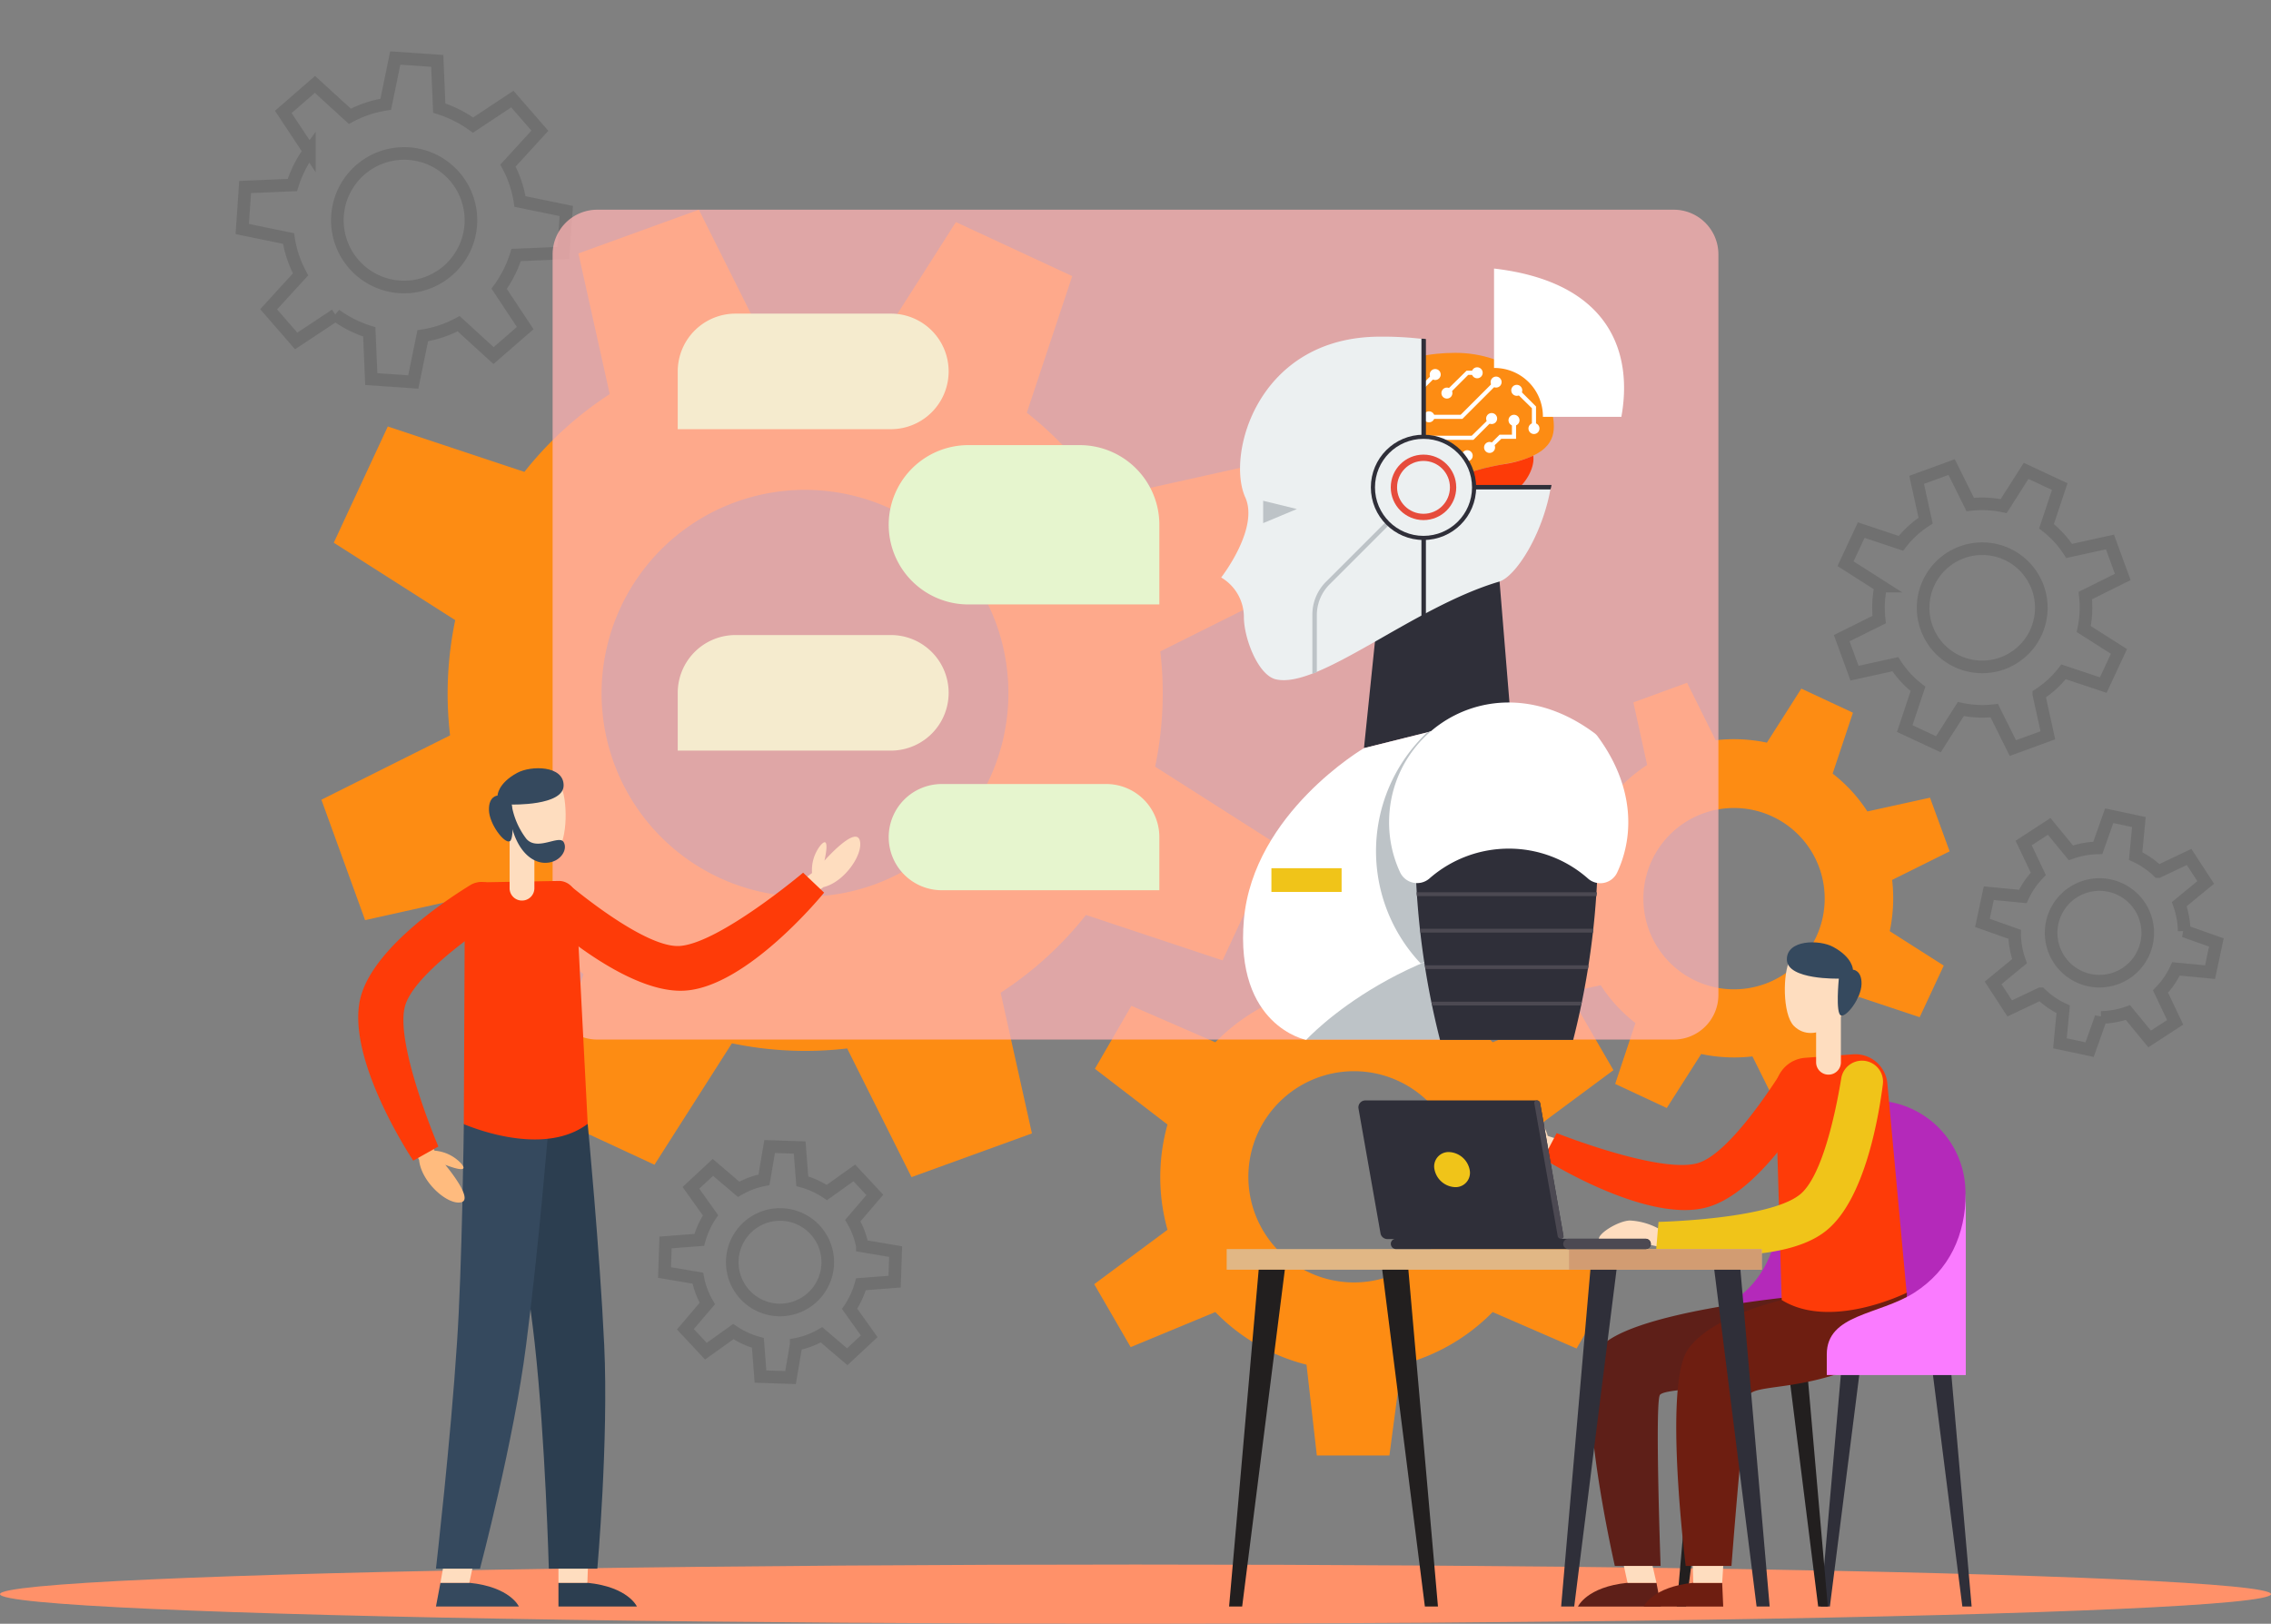 <svg xmlns="http://www.w3.org/2000/svg" width="360.032" height="257.453" viewBox="0 0 360.032 257.453">
  <rect x="0" y="0" width="360.032" height="257.453" fill="#808080" stroke="none"/>
  <g id="AI_Robotic" data-name="AI Robotic" transform="translate(-70 -55.222)">
    <rect id="Rectangle_2440" data-name="Rectangle 2440" width="360.032" height="249.677" transform="translate(70 62.998)" fill="none"/>
    <g id="Group_1174" data-name="Group 1174" transform="translate(70 56.868)">
      <g id="Group_1107" data-name="Group 1107" transform="translate(30.865 0)">
        <path id="Path_4151" data-name="Path 4151" d="M316.8,178.842l-6.928-19.093-22.311,4.964a56.206,56.206,0,0,0-12.328-13.528l7.2-21.656-18.438-8.564L251.717,140.22a56.942,56.942,0,0,0-18.274-.818l-10.2-20.4-19.093,6.928,4.964,22.311a56.206,56.206,0,0,0-13.528,12.328l-21.656-7.2L165.364,171.8l19.256,12.274a56.942,56.942,0,0,0-.818,18.274l-20.4,10.2,6.928,19.093,22.311-4.964a56.206,56.206,0,0,0,12.328,13.529l-7.2,21.656,18.438,8.564,12.274-19.256a56.942,56.942,0,0,0,18.274.818l10.2,20.4,19.093-6.928-4.964-22.311a56.2,56.2,0,0,0,13.528-12.328l21.657,7.2,8.564-18.438-19.256-12.274a56.942,56.942,0,0,0,.818-18.274Zm-65.679,47.132a32.253,32.253,0,1,1,19.256-41.349A32.281,32.281,0,0,1,251.117,225.973Z" transform="translate(-143.315 -87.395)" fill="#fd8c13"/>
        <path id="Path_4152" data-name="Path 4152" d="M579.652,283.23l-3.109-8.51-9.928,2.182a24.174,24.174,0,0,0-5.51-6l3.218-9.655-8.183-3.819-5.455,8.564a25.331,25.331,0,0,0-8.128-.382l-4.528-9.11-8.51,3.109,2.182,9.928a24.173,24.173,0,0,0-6,5.51l-9.655-3.218-3.818,8.183,8.564,5.455a25.332,25.332,0,0,0-.382,8.128l-9.11,4.528,3.109,8.51,9.928-2.182a24.174,24.174,0,0,0,5.51,6l-3.219,9.655,8.183,3.819,5.455-8.564a25.33,25.33,0,0,0,8.128.382l4.528,9.11,8.51-3.109-2.182-9.928a24.174,24.174,0,0,0,6-5.51l9.655,3.218,3.818-8.183-8.564-5.455a25.33,25.33,0,0,0,.382-8.128Zm-29.239,21a14.375,14.375,0,1,1,8.564-18.438A14.4,14.4,0,0,1,550.413,304.232Z" transform="translate(-301.434 -149.888)" fill="#fd8c13"/>
        <path id="Path_4240" data-name="Path 4240" d="M555.855,273.924l-2.027-5.547-6.472,1.422a15.756,15.756,0,0,0-3.591-3.911l2.1-6.294-5.334-2.489-3.556,5.583a16.512,16.512,0,0,0-5.3-.249l-2.951-5.938-5.547,2.027L524.6,265a15.758,15.758,0,0,0-3.911,3.591l-6.294-2.1-2.489,5.334,5.583,3.556a16.514,16.514,0,0,0-.249,5.3l-5.938,2.951,2.027,5.547,6.472-1.422a15.758,15.758,0,0,0,3.591,3.911l-2.1,6.294,5.334,2.489,3.556-5.583a16.511,16.511,0,0,0,5.3.249l2.951,5.938,5.547-2.027-1.422-6.472a15.758,15.758,0,0,0,3.911-3.591l6.294,2.1,2.489-5.334-5.583-3.556a16.513,16.513,0,0,0,.249-5.3Zm-19.06,13.69a9.371,9.371,0,1,1,5.583-12.019A9.386,9.386,0,0,1,536.8,287.614Z" transform="translate(-250.19 -184.089)" fill="none" stroke="#707070" stroke-width="2"/>
        <path id="Path_4243" data-name="Path 4243" d="M36,14.078,34.362,9.6l-5.229,1.149a12.732,12.732,0,0,0-2.9-3.16l1.7-5.085L23.617.488,20.744,5a13.341,13.341,0,0,0-4.281-.2L14.078,0,9.6,1.638l1.149,5.229a12.732,12.732,0,0,0-3.16,2.9L2.5,8.073.488,12.383,5,15.256a13.342,13.342,0,0,0-.2,4.281L0,21.922,1.638,26.4l5.229-1.149a12.732,12.732,0,0,0,2.9,3.16L8.073,33.5l4.31,2.011L15.256,31a13.341,13.341,0,0,0,4.281.2L21.922,36,26.4,34.362l-1.149-5.229a12.732,12.732,0,0,0,3.16-2.9l5.085,1.7,2.011-4.31L31,20.744a13.341,13.341,0,0,0,.2-4.281ZM20.6,25.14a7.571,7.571,0,1,1,4.511-9.711A7.584,7.584,0,0,1,20.6,25.14Z" transform="translate(82.859 175.028) rotate(22)" fill="none" stroke="#707070" stroke-width="2"/>
        <path id="Path_4242" data-name="Path 4242" d="M50.321,19.679l-2.289-6.265L40.722,15.02A17.8,17.8,0,0,0,36.666,10.6l2.369-7.108L33.012.683,29,6.988a18.649,18.649,0,0,0-5.984-.281L19.679,0,13.414,2.289,15.02,9.6A17.8,17.8,0,0,0,10.6,13.654L3.494,11.285.683,17.309l6.305,4.016a18.647,18.647,0,0,0-.281,5.984L0,30.642l2.289,6.265L9.6,35.3a17.8,17.8,0,0,0,4.056,4.418l-2.369,7.108,6.024,2.811,4.016-6.305a18.648,18.648,0,0,0,5.984.281l3.333,6.707,6.265-2.289L35.3,40.722a17.8,17.8,0,0,0,4.418-4.056l7.108,2.369,2.811-6.024L43.333,29a18.647,18.647,0,0,0,.281-5.984ZM28.795,35.14A10.583,10.583,0,1,1,35.1,21.566,10.6,10.6,0,0,1,28.795,35.14Z" transform="matrix(0.914, 0.407, -0.407, 0.914, 20.467, 0)" fill="none" stroke="#707070" stroke-width="2"/>
        <path id="Path_4241" data-name="Path 4241" d="M36.424,14.244,34.767,9.709l-5.291,1.163a12.881,12.881,0,0,0-2.936-3.2l1.715-5.145L23.895.494,20.988,5.058a13.5,13.5,0,0,0-4.331-.2L14.244,0,9.709,1.657l1.163,5.291a12.882,12.882,0,0,0-3.2,2.936L2.529,8.168.494,12.529l4.564,2.907a13.5,13.5,0,0,0-.2,4.331L0,22.18l1.657,4.535,5.291-1.163a12.882,12.882,0,0,0,2.936,3.2L8.168,33.895l4.36,2.035,2.907-4.564a13.5,13.5,0,0,0,4.331.2l2.413,4.855,4.535-1.657-1.163-5.291a12.882,12.882,0,0,0,3.2-2.936l5.145,1.715,2.035-4.36-4.564-2.907a13.5,13.5,0,0,0,.2-4.331ZM20.843,25.436a7.661,7.661,0,1,1,4.564-9.825A7.673,7.673,0,0,1,20.843,25.436Z" transform="translate(280.122 132.588) rotate(-13)" fill="none" stroke="#707070" stroke-width="2"/>
        <path id="Path_4153" data-name="Path 4153" d="M459.843,363.431a30.23,30.23,0,0,0-1.146-8.346l11.619-8.619-5.782-9.983-13.365,5.564a30.6,30.6,0,0,0-14.456-8.346l-1.637-14.4h-11.51l-1.909,14.4a31.134,31.134,0,0,0-14.456,8.346l-13.31-5.782-5.782,9.983,11.51,8.837a30.975,30.975,0,0,0,0,16.692L388,380.4l5.782,9.983,13.419-5.564a30.6,30.6,0,0,0,14.456,8.346l1.637,14.4H434.8l1.909-14.4a31.134,31.134,0,0,0,14.456-8.346l13.31,5.782,5.782-9.983-11.51-8.837A32.418,32.418,0,0,0,459.843,363.431Zm-30.657,16.692a16.747,16.747,0,1,1,16.747-16.747A16.751,16.751,0,0,1,429.186,380.124Z" transform="translate(-245.395 -178.431)" fill="#fd8c13"/>
      </g>
      <ellipse id="Ellipse_98" data-name="Ellipse 98" cx="180.016" cy="4.691" rx="180.016" ry="4.691" transform="translate(0 246.424)" fill="#ff9169"/>
      <g id="Group_1173" data-name="Group 1173" transform="translate(56.792 31.605)">
        <g id="Group_1157" data-name="Group 1157" transform="translate(30.816)">
          <path id="Path_4154" data-name="Path 4154" d="M230.6,126.092V243.484a7.077,7.077,0,0,0,7.092,7.092H408.325a7.077,7.077,0,0,0,7.092-7.092V126.092A7.077,7.077,0,0,0,408.325,119H237.692A7.077,7.077,0,0,0,230.6,126.092Z" transform="translate(-230.6 -119)" fill="#ffb2b2" opacity="0.75"/>
          <g id="Group_1156" data-name="Group 1156" transform="translate(14.292 5.508)">
            <g id="Group_1146" data-name="Group 1146" transform="translate(91.699 3.82)">
              <g id="Group_1144" data-name="Group 1144">
                <g id="Group_1143" data-name="Group 1143" transform="translate(21.602 13.365)">
                  <path id="Path_4155" data-name="Path 4155" d="M472.028,178.711s-7.528,1.746-7.528-6.546,7.255-11.565,15.547-11.565,15,5.4,15.547,10.8c.218,2.4-.109,5.564-8.019,6.873S476.556,183.184,472.028,178.711Z" transform="translate(-464.5 -160.6)" fill="#fd8c13"/>
                  <path id="Path_4156" data-name="Path 4156" d="M490.7,195.846a8.276,8.276,0,0,0,3.328,3.491,5.2,5.2,0,0,1,2.673,3.819h1.964s-.164-5.619-1.964-9.055Z" transform="translate(-476.408 -175.826)" fill="#00acd2"/>
                  <path id="Path_4157" data-name="Path 4157" d="M506.646,190.5a17.865,17.865,0,0,1-4.746,1.364,36.63,36.63,0,0,0-6,1.527s1.091,3.873,4.691,3.873c3.491,0,6.437-4.146,6.055-6.764Z" transform="translate(-478.771 -174.189)" fill="#fd3b08"/>
                  <g id="Group_1142" data-name="Group 1142" transform="translate(0 2.291)">
                    <g id="Group_1110" data-name="Group 1110" transform="translate(7.201 7.255)">
                      <g id="Group_1108" data-name="Group 1108" transform="translate(0 0.655)">
                        <path id="Path_4158" data-name="Path 4158" d="M478.355,187.21H477.7v-4.964h10.91l3-2.946.436.436-3.164,3.164H478.355Z" transform="translate(-477.7 -179.3)" fill="#fff"/>
                      </g>
                      <g id="Group_1109" data-name="Group 1109" transform="translate(13.201)">
                        <circle id="Ellipse_99" data-name="Ellipse 99" cx="0.873" cy="0.873" r="0.873" fill="#fff"/>
                      </g>
                    </g>
                    <g id="Group_1114" data-name="Group 1114" transform="translate(10.474 1.473)">
                      <g id="Group_1111" data-name="Group 1111" transform="translate(0.873 0.655)">
                        <path id="Path_4159" data-name="Path 4159" d="M490.591,174.755H485.3V174.1h5.019l5.4-5.4.491.436Z" transform="translate(-485.3 -168.7)" fill="#fff"/>
                      </g>
                      <g id="Group_1112" data-name="Group 1112" transform="translate(0 5.51)">
                        <circle id="Ellipse_100" data-name="Ellipse 100" cx="0.873" cy="0.873" r="0.873" fill="#fff"/>
                      </g>
                      <g id="Group_1113" data-name="Group 1113" transform="translate(10.637)">
                        <circle id="Ellipse_101" data-name="Ellipse 101" cx="0.873" cy="0.873" r="0.873" fill="#fff"/>
                      </g>
                    </g>
                    <g id="Group_1118" data-name="Group 1118" transform="translate(24.384 2.782)">
                      <g id="Group_1115" data-name="Group 1115" transform="translate(0.6 0.6)">
                        <path id="Path_4160" data-name="Path 4160" d="M513.628,177.382h-.655v-3.273l-2.673-2.618.491-.491,2.837,2.837Z" transform="translate(-510.3 -171)" fill="#fff"/>
                      </g>
                      <g id="Group_1116" data-name="Group 1116">
                        <circle id="Ellipse_102" data-name="Ellipse 102" cx="0.873" cy="0.873" r="0.873" fill="#fff"/>
                      </g>
                      <g id="Group_1117" data-name="Group 1117" transform="translate(2.728 6.055)">
                        <circle id="Ellipse_103" data-name="Ellipse 103" cx="0.873" cy="0.873" r="0.873" fill="#fff"/>
                      </g>
                    </g>
                    <g id="Group_1122" data-name="Group 1122" transform="translate(10.037 13.147)">
                      <g id="Group_1119" data-name="Group 1119" transform="translate(0.818 0.546)">
                        <rect id="Rectangle_2442" data-name="Rectangle 2442" width="6.601" height="0.655" fill="#fff"/>
                      </g>
                      <g id="Group_1120" data-name="Group 1120">
                        <circle id="Ellipse_104" data-name="Ellipse 104" cx="0.873" cy="0.873" r="0.873" fill="#fff"/>
                      </g>
                      <g id="Group_1121" data-name="Group 1121" transform="translate(6.491)">
                        <circle id="Ellipse_105" data-name="Ellipse 105" cx="0.873" cy="0.873" r="0.873" fill="#fff"/>
                      </g>
                    </g>
                    <g id="Group_1126" data-name="Group 1126" transform="translate(3.764 0.273)">
                      <g id="Group_1123" data-name="Group 1123" transform="translate(0.546 0.6)">
                        <path id="Path_4161" data-name="Path 4161" d="M473.055,178.019H472.4v-8.946h5.128L480.2,166.4l.491.436-2.891,2.891h-4.746Z" transform="translate(-472.4 -166.4)" fill="#fff"/>
                      </g>
                      <g id="Group_1124" data-name="Group 1124" transform="translate(0 11.292)">
                        <circle id="Ellipse_106" data-name="Ellipse 106" cx="0.873" cy="0.873" r="0.873" fill="#fff"/>
                      </g>
                      <g id="Group_1125" data-name="Group 1125" transform="translate(7.692)">
                        <circle id="Ellipse_107" data-name="Ellipse 107" cx="0.873" cy="0.873" r="0.873" fill="#fff"/>
                      </g>
                    </g>
                    <g id="Group_1130" data-name="Group 1130" transform="translate(6.655 5.073)">
                      <g id="Group_1127" data-name="Group 1127" transform="translate(0.546 0.818)">
                        <rect id="Rectangle_2443" data-name="Rectangle 2443" width="0.655" height="3.273" fill="#fff"/>
                      </g>
                      <g id="Group_1128" data-name="Group 1128">
                        <circle id="Ellipse_108" data-name="Ellipse 108" cx="0.873" cy="0.873" r="0.873" fill="#fff"/>
                      </g>
                      <g id="Group_1129" data-name="Group 1129" transform="translate(0 3.164)">
                        <circle id="Ellipse_109" data-name="Ellipse 109" cx="0.873" cy="0.873" r="0.873" fill="#fff"/>
                      </g>
                    </g>
                    <g id="Group_1133" data-name="Group 1133" transform="translate(0 8.401)">
                      <g id="Group_1131" data-name="Group 1131" transform="translate(0 0.546)">
                        <rect id="Rectangle_2444" data-name="Rectangle 2444" width="2.018" height="0.655" fill="#fff"/>
                      </g>
                      <g id="Group_1132" data-name="Group 1132" transform="translate(1.091)">
                        <circle id="Ellipse_110" data-name="Ellipse 110" cx="0.873" cy="0.873" r="0.873" fill="#fff"/>
                      </g>
                    </g>
                    <g id="Group_1137" data-name="Group 1137" transform="translate(13.31)">
                      <g id="Group_1134" data-name="Group 1134" transform="translate(0.6 0.546)">
                        <path id="Path_4162" data-name="Path 4162" d="M490.491,169.619l-.491-.491,3.382-3.328h1.691v.655h-1.418Z" transform="translate(-490 -165.8)" fill="#fff"/>
                      </g>
                      <g id="Group_1135" data-name="Group 1135" transform="translate(0 3.218)">
                        <circle id="Ellipse_111" data-name="Ellipse 111" cx="0.873" cy="0.873" r="0.873" fill="#fff"/>
                      </g>
                      <g id="Group_1136" data-name="Group 1136" transform="translate(4.8)">
                        <circle id="Ellipse_112" data-name="Ellipse 112" cx="0.873" cy="0.873" r="0.873" fill="#fff"/>
                      </g>
                    </g>
                    <g id="Group_1141" data-name="Group 1141" transform="translate(20.075 7.528)">
                      <g id="Group_1138" data-name="Group 1138" transform="translate(0.655 0.818)">
                        <path id="Path_4163" data-name="Path 4163" d="M502.936,184.682l-.436-.436,1.8-1.8h1.964V180.1h.655v3h-2.346Z" transform="translate(-502.5 -180.1)" fill="#fff"/>
                      </g>
                      <g id="Group_1139" data-name="Group 1139" transform="translate(0 4.309)">
                        <circle id="Ellipse_113" data-name="Ellipse 113" cx="0.873" cy="0.873" r="0.873" fill="#fff"/>
                      </g>
                      <g id="Group_1140" data-name="Group 1140" transform="translate(3.873)">
                        <circle id="Ellipse_114" data-name="Ellipse 114" cx="0.873" cy="0.873" r="0.873" fill="#fff"/>
                      </g>
                    </g>
                  </g>
                </g>
                <path id="Path_4164" data-name="Path 4164" d="M487.893,227l1.691,20.675L466.4,253.457,469.128,227Z" transform="translate(-443.762 -177.414)" fill="#2f2f39"/>
                <path id="Path_4165" data-name="Path 4165" d="M456.976,179.793V156.282a53.213,53.213,0,0,0-6.873-.382c-19.42,0-24.439,18.711-21.384,25.475,2.237,4.964-3.819,12.71-3.819,12.71a7.281,7.281,0,0,1,3.6,6.273c0,3.328,2.237,9.219,5.073,9.874,6.819,1.582,21.711-11.456,35.4-15.492,2.564-.764,6.873-7.364,8.183-14.947H456.976Z" transform="translate(-424.9 -145.099)" fill="#ecf0f1"/>
                <path id="Path_4166" data-name="Path 4166" d="M453.582,214.42a7.38,7.38,0,0,0-2.182,5.291v9.328c.218-.109.491-.164.709-.273v-9.055a6.909,6.909,0,0,1,1.964-4.8l15.219-15.22-.491-.491Z" transform="translate(-436.944 -164.779)" fill="#bdc3c7"/>
                <path id="Path_4167" data-name="Path 4167" d="M483.1,200.522c.218-.109.436-.273.709-.382V156.555a2.881,2.881,0,0,0-.709-.055Z" transform="translate(-451.352 -145.372)" fill="#2f2f39"/>
                <path id="Path_4168" data-name="Path 4168" d="M503.72,199H483.1v.709h20.456A3.336,3.336,0,0,0,503.72,199Z" transform="translate(-451.352 -164.688)" fill="#2f2f39"/>
                <circle id="Ellipse_115" data-name="Ellipse 115" cx="8.346" cy="8.346" r="8.346" transform="translate(23.729 26.348)" fill="#2f2f39"/>
                <circle id="Ellipse_116" data-name="Ellipse 116" cx="7.692" cy="7.692" r="7.692" transform="translate(24.384 27.002)" fill="#ecf0f1"/>
                <circle id="Ellipse_117" data-name="Ellipse 117" cx="4.691" cy="4.691" r="4.691" transform="translate(27.384 30.003)" fill="none" stroke="#e64c3c" stroke-miterlimit="10" stroke-width="1"/>
                <path id="Path_4169" data-name="Path 4169" d="M442.446,204.909,437.1,203.6v3.546Z" transform="translate(-430.445 -166.779)" fill="#bdc3c7"/>
                <path id="Path_4170" data-name="Path 4170" d="M504.2,136.1v15.765h.055a7.683,7.683,0,0,1,7.692,7.692v.055h12.437C526.184,149.738,522.856,138.282,504.2,136.1Z" transform="translate(-460.942 -136.1)" fill="#fff"/>
              </g>
              <path id="Path_4171" data-name="Path 4171" d="M449.6,345.7h42.331l1.746-17.4H449.6Z" transform="translate(-436.126 -223.454)" fill="#bdc3c7"/>
              <path id="Path_4172" data-name="Path 4172" d="M473.612,264.9l-23.184,5.782s-17.511,10.255-19.038,27.166c-1.473,16.911,9.874,19.093,9.874,19.093s15.874-17.4,44.077-17.4C485.34,299.485,487.631,270.737,473.612,264.9Z" transform="translate(-427.79 -194.639)" fill="#fff"/>
              <path id="Path_4173" data-name="Path 4173" d="M491.175,264.9l-13.147,3.273a25.914,25.914,0,0,0-1.036,36.658,64.318,64.318,0,0,1,25.911-5.346S505.194,270.737,491.175,264.9Z" transform="translate(-445.352 -194.639)" fill="#bdc3c7"/>
              <path id="Path_4174" data-name="Path 4174" d="M481.472,288.6a127.237,127.237,0,0,0,3.709,39.113h21.111A126.925,126.925,0,0,0,510,288.6Z" transform="translate(-450.487 -205.411)" fill="#2f2f39"/>
              <path id="Path_4175" data-name="Path 4175" d="M492.684,285.4a18.916,18.916,0,0,1,12.547,4.746,2.952,2.952,0,0,0,4.637-.982c2.837-6.11,2.509-13.91-3.055-21.493a2.487,2.487,0,0,0-.655-.655c-15.547-11.456-32.457-.6-32.457,14.183a18.677,18.677,0,0,0,1.746,7.964,2.983,2.983,0,0,0,4.637.982A19.058,19.058,0,0,1,492.684,285.4Z" transform="translate(-447.079 -193.424)" fill="#fff"/>
              <g id="Group_1145" data-name="Group 1145" transform="translate(30.985 98.9)">
                <path id="Path_4176" data-name="Path 4176" d="M481.7,317.4a2.238,2.238,0,0,0,.055.6H510.23c0-.218.055-.382.055-.6Z" transform="translate(-481.7 -317.4)" fill="#4c4952"/>
                <path id="Path_4177" data-name="Path 4177" d="M482.7,328c0,.218.055.382.055.6h27.384c0-.218.055-.382.055-.6Z" transform="translate(-482.155 -322.218)" fill="#4c4952"/>
                <path id="Path_4178" data-name="Path 4178" d="M484.1,338.6c.055.218.055.382.109.6h25.748c.055-.218.055-.382.109-.6Z" transform="translate(-482.791 -327.035)" fill="#4c4952"/>
                <path id="Path_4179" data-name="Path 4179" d="M509.729,349.8c.055-.218.055-.382.109-.6H486c.055.218.055.382.109.6Z" transform="translate(-483.654 -331.853)" fill="#4c4952"/>
              </g>
              <rect id="Rectangle_2445" data-name="Rectangle 2445" width="11.128" height="3.764" transform="translate(7.964 95.081)" fill="#f0c419"/>
            </g>
            <path id="Path_4521" data-name="Path 4521" d="M9.162,0H33.786a9.162,9.162,0,0,1,0,18.324H0V9.162A9.162,9.162,0,0,1,9.162,0Z" transform="translate(5.545 10.967)" fill="#f5ebce"/>
            <path id="Path_4522" data-name="Path 4522" d="M9.162,0H33.786a9.162,9.162,0,0,1,0,18.324H0V9.162A9.162,9.162,0,0,1,9.162,0Z" transform="translate(5.545 61.931)" fill="#f5ebce"/>
            <path id="Rectangle_4865" data-name="Rectangle 4865" d="M12.632,0H30.276A12.632,12.632,0,0,1,42.908,12.632V25.263a0,0,0,0,1,0,0H12.632A12.632,12.632,0,0,1,0,12.632v0A12.632,12.632,0,0,1,12.632,0Z" transform="translate(38.99 31.817)" fill="#e6f5ce"/>
            <path id="Rectangle_4866" data-name="Rectangle 4866" d="M8.421,0H34.487a8.421,8.421,0,0,1,8.421,8.421v8.421a0,0,0,0,1,0,0H8.421A8.421,8.421,0,0,1,0,8.421v0A8.421,8.421,0,0,1,8.421,0Z" transform="translate(38.99 85.552)" fill="#e6f5ce"/>
          </g>
        </g>
        <g id="Group_1169" data-name="Group 1169" transform="translate(137.68 116.164)">
          <g id="Group_1160" data-name="Group 1160" transform="translate(71.352 25.067)">
            <g id="Group_1158" data-name="Group 1158" transform="translate(22.802 41.567)">
              <path id="Path_4194" data-name="Path 4194" d="M602.482,454.1,599.1,492.776h1.473l4.909-38.676Z" transform="translate(-599.1 -454.1)" fill="#2f2f39"/>
              <path id="Path_4195" data-name="Path 4195" d="M634.3,454.1l3.382,38.676H636.21L631.3,454.1Z" transform="translate(-613.735 -454.1)" fill="#2f2f39"/>
            </g>
            <g id="Group_1159" data-name="Group 1159" transform="translate(0 41.567)">
              <path id="Path_4196" data-name="Path 4196" d="M560.682,454.1,557.3,492.776h1.473l4.91-38.676Z" transform="translate(-557.3 -454.1)" fill="#221f1f"/>
              <path id="Path_4197" data-name="Path 4197" d="M592.5,454.1l3.382,38.676h-1.527L589.5,454.1Z" transform="translate(-571.935 -454.1)" fill="#221f1f"/>
            </g>
            <rect id="Rectangle_2463" data-name="Rectangle 2463" width="45.059" height="3.273" transform="translate(0.709 40.204)" fill="#bdc3c7"/>
            <path id="Path_4198" data-name="Path 4198" d="M587.6,392.52V418.1h29.239V392.52a14.62,14.62,0,0,0-14.62-14.62h0A14.62,14.62,0,0,0,587.6,392.52Z" transform="translate(-571.071 -377.9)" fill="#b429ba"/>
            <path id="Path_4199" data-name="Path 4199" d="M574.42,404.7c0,6.71-1.8,12.274-5.891,15.874s-9.928,3.382-9.928,9.764h15.82Z" transform="translate(-557.891 -390.081)" fill="#b429ba"/>
          </g>
          <g id="Group_1163" data-name="Group 1163" transform="translate(42.058 0)">
            <path id="Path_4200" data-name="Path 4200" d="M541.038,518.1l.709,3.764H528.6s1.364-3.109,7.855-3.764Z" transform="translate(-514.962 -416.553)" fill="#5e1f18"/>
            <path id="Path_4201" data-name="Path 4201" d="M545.9,510.419l-2.127-9.219H539.3l2.018,9.219Z" transform="translate(-519.825 -408.872)" fill="#feddbf"/>
            <path id="Path_4202" data-name="Path 4202" d="M582.329,433.8a13.139,13.139,0,0,1-8.51,11.947c-8.728,3.546-29.457,2.618-30.6,4.255-.818,1.2.109,27.112.109,27.112h-7.255s-6.492-28.366-2.673-34.2c3.982-6.055,31.639-8.564,31.639-8.564Z" transform="translate(-516.596 -378.239)" fill="#5e1f18"/>
            <g id="Group_1161" data-name="Group 1161" transform="translate(24.057 55.561)">
              <path id="Path_4203" data-name="Path 4203" d="M560.138,518.1l.164,3.764H547.7s1.364-3.109,7.855-3.764Z" transform="translate(-547.7 -472.114)" fill="#6e1e11"/>
              <path id="Path_4204" data-name="Path 4204" d="M566.409,509.465l.655-10.365H561.5l.327,10.365Z" transform="translate(-553.972 -463.479)" fill="#feddbf"/>
              <path id="Path_4205" data-name="Path 4205" d="M593.728,433.8a13.139,13.139,0,0,1-8.51,11.947c-8.728,3.546-15.438,2.618-16.529,4.255-.818,1.2-2.782,27.112-2.782,27.112h-7.255s-3.546-28.366.273-34.2c3.982-6.055,17.565-8.564,17.565-8.564Z" transform="translate(-551.997 -433.8)" fill="#6e1e11"/>
            </g>
            <g id="Group_1162" data-name="Group 1162" transform="translate(0 19.106)">
              <path id="Path_4206" data-name="Path 4206" d="M518.546,386.869l-6.11-2.018a6.566,6.566,0,0,0-2.728-3.764c-2.127-1.255.218,2.509.218,2.509s-6.219-3.6-6.328-1.418c-.055,2.182,4.309,5.619,7.8,5.346l6.873,2.073Z" transform="translate(-503.599 -373.271)" fill="#feddbf"/>
              <path id="Path_4207" data-name="Path 4207" d="M561.322,367.861a3.393,3.393,0,0,0-5.128.655c-3.109,4.855-9.055,13.31-13.365,14.4-6.164,1.582-22.2-4.8-22.2-4.8l-2.127,4.037s16.42,10.474,26.075,7.692c7.419-2.127,14.51-12.983,17.347-17.838a3.383,3.383,0,0,0-.6-4.146Z" transform="translate(-510.371 -366.973)" fill="#fe3b08"/>
            </g>
            <path id="Path_4208" data-name="Path 4208" d="M548.1,413.613l-4.037.436a10.5,10.5,0,0,0-4.528-1.255c-2.018.109-5.455,2.346-4.8,3.164s2.891-.436,4.91,0,4.2.927,4.2.927l4.255.436Z" transform="translate(-517.712 -368.69)" fill="#feddbf"/>
            <path id="Path_4209" data-name="Path 4209" d="M586.979,403.436,586,370.269a5.071,5.071,0,0,1,4.746-5.237l7.528-.546a5.1,5.1,0,0,1,5.455,4.637l3.055,33.167S594.779,408.291,586.979,403.436Z" transform="translate(-541.047 -346.73)" fill="#fe3b08"/>
            <path id="Path_4210" data-name="Path 4210" d="M601.728,349.3v9.546a1.956,1.956,0,0,1-1.964,1.964h0a1.956,1.956,0,0,1-1.964-1.964V349.3Z" transform="translate(-546.413 -339.834)" fill="#feddbf"/>
            <path id="Path_4211" data-name="Path 4211" d="M589.522,335.338c2.182-4.091,10.419-1.473,9.983,4.091-.382,5.564-6.219,9.6-9.383,6.382C588.322,343.957,588.376,337.411,589.522,335.338Z" transform="translate(-542.281 -332.583)" fill="#feddbf"/>
            <path id="Path_4212" data-name="Path 4212" d="M589.3,334.7c-.055-3.218,5.182-3.218,7.364-2.018,3.109,1.691,3.109,3.6,3.109,3.6s1.418.055,1.364,2.291-2.4,5.291-3.273,4.964-.327-5.837-.327-5.837S589.354,337.922,589.3,334.7Z" transform="translate(-542.55 -331.948)" fill="#35495e"/>
            <path id="Path_4213" data-name="Path 4213" d="M585.067,366.534a3.33,3.33,0,0,0-4.419,2.618c-.927,5.673-3.109,15.82-6.655,18.493-5.019,3.873-22.311,4.255-22.311,4.255l-.382,4.528s19.256,3.164,27-3.164c6-4.855,8.237-17.62,8.946-23.184a3.322,3.322,0,0,0-2.182-3.546Z" transform="translate(-525.279 -347.577)" fill="#f0c419"/>
          </g>
          <g id="Group_1167" data-name="Group 1167" transform="translate(0 48.633)">
            <rect id="Rectangle_2464" data-name="Rectangle 2464" width="84.826" height="3.273" fill="#e1b785"/>
            <rect id="Rectangle_2465" data-name="Rectangle 2465" width="30.548" height="3.273" transform="translate(54.278)" fill="#d29c72"/>
            <g id="Group_1165" data-name="Group 1165" transform="translate(0.382 3.273)">
              <g id="Group_1164" data-name="Group 1164">
                <path id="Path_4214" data-name="Path 4214" d="M431.891,427.1,427.2,480.5h2.073l6.764-53.4Z" transform="translate(-427.2 -427.1)" fill="#221f1f"/>
                <path id="Path_4215" data-name="Path 4215" d="M475.846,427.1l4.691,53.4h-2.073L471.7,427.1Z" transform="translate(-447.425 -427.1)" fill="#221f1f"/>
              </g>
            </g>
            <g id="Group_1166" data-name="Group 1166" transform="translate(53.023 3.273)">
              <path id="Path_4216" data-name="Path 4216" d="M528.337,427.1,523.7,480.5h2.073l6.71-53.4Z" transform="translate(-523.7 -427.1)" fill="#2f2f39"/>
              <path id="Path_4217" data-name="Path 4217" d="M572.346,427.1l4.637,53.4H574.91l-6.71-53.4Z" transform="translate(-543.925 -427.1)" fill="#2f2f39"/>
            </g>
          </g>
          <g id="Group_1168" data-name="Group 1168" transform="translate(20.879 25.067)">
            <path id="Path_4218" data-name="Path 4218" d="M474.2,418.918h0a.839.839,0,0,0,.818.818h39.6a.839.839,0,0,0,.818-.818h0a.839.839,0,0,0-.818-.818h-39.6A.8.8,0,0,0,474.2,418.918Z" transform="translate(-469.058 -396.171)" fill="#2f2f39"/>
            <path id="Path_4219" data-name="Path 4219" d="M524.3,418.918h0a.839.839,0,0,0,.818.818h12.219a.839.839,0,0,0,.818-.818h0a.839.839,0,0,0-.818-.818H525.118A.839.839,0,0,0,524.3,418.918Z" transform="translate(-491.829 -396.171)" fill="#4c4952"/>
            <path id="Path_4220" data-name="Path 4220" d="M464.788,379.155l3.491,19.8a1.11,1.11,0,0,0,1.091.927H496.7a.576.576,0,0,0,.546-.655l-3.655-20.893a.531.531,0,0,0-.546-.436H465.879A1.1,1.1,0,0,0,464.788,379.155Z" transform="translate(-464.774 -377.9)" fill="#2f2f39"/>
            <path id="Path_4221" data-name="Path 4221" d="M515.9,378.336l3.709,21.056a.531.531,0,0,0,.546.436h0a.36.36,0,0,0,.382-.436l-3.709-21.056a.531.531,0,0,0-.546-.436h0A.389.389,0,0,0,515.9,378.336Z" transform="translate(-488.011 -377.9)" fill="#4c4952"/>
            <path id="Path_4222" data-name="Path 4222" d="M489.155,392.9a2.277,2.277,0,0,0-2.291,2.782,3.483,3.483,0,0,0,3.273,2.782,2.277,2.277,0,0,0,2.291-2.782A3.483,3.483,0,0,0,489.155,392.9Z" transform="translate(-474.794 -384.717)" fill="#f0c419"/>
          </g>
          <path id="Path_4223" data-name="Path 4223" d="M614.756,420.62c-5.619,3.546-13.856,3.382-13.856,9.765v3.273h22.038V404.8C622.884,411.455,620.375,417.019,614.756,420.62Z" transform="translate(-505.764 -365.059)" fill="#fa7bff"/>
        </g>
        <g id="Group_1172" data-name="Group 1172" transform="translate(0 88.561)">
          <g id="Group_1170" data-name="Group 1170" transform="translate(28.277 10.846)">
            <path id="Path_4224" data-name="Path 4224" d="M296.6,310.815,301.728,307a6.32,6.32,0,0,1,1.364-4.419c1.637-1.855.6,2.455.6,2.455s4.746-5.4,5.564-3.328c.764,2.073-2.291,6.71-5.728,7.528l-5.891,4.146Z" transform="translate(-258.059 -301.231)" fill="#feddbf"/>
            <path id="Path_4225" data-name="Path 4225" d="M226.358,314.864a3.361,3.361,0,0,1,5.073-.982c4.473,3.655,12.819,9.764,17.238,9.437C255,322.828,268.2,311.7,268.2,311.7l3.328,3.164s-12.274,15.165-22.311,15.547c-7.746.327-17.893-7.692-22.093-11.4a3.336,3.336,0,0,1-.764-4.146Z" transform="translate(-225.947 -305.989)" fill="#fe3b08"/>
          </g>
          <path id="Path_4226" data-name="Path 4226" d="M232.3,518.1v3.764h12.438s-1.364-3.109-7.855-3.764Z" transform="translate(-200.557 -388.951)" fill="#2c3e50"/>
          <path id="Path_4227" data-name="Path 4227" d="M232.3,510.419V501.2h4.91l-.327,9.219Z" transform="translate(-200.557 -381.27)" fill="#feddbf"/>
          <path id="Path_4228" data-name="Path 4228" d="M216.1,384.7s3.764,23.02,5.073,34.8c1.691,15.274,2.237,35.73,2.237,35.73H231.1s1.8-20.4,1.091-35.458c-.709-15-2.618-35.076-2.618-35.076Z" transform="translate(-193.194 -328.321)" fill="#2c3e50"/>
          <path id="Path_4229" data-name="Path 4229" d="M197.409,518.1l-.709,3.764h13.147s-1.364-3.109-7.855-3.764Z" transform="translate(-184.377 -388.951)" fill="#35495e"/>
          <path id="Path_4230" data-name="Path 4230" d="M198,510.419l1.637-9.219h4.91l-1.964,9.219Z" transform="translate(-184.968 -381.27)" fill="#feddbf"/>
          <path id="Path_4231" data-name="Path 4231" d="M201.119,384.7s-.273,23.02-1.091,34.8c-.982,15.274-3.328,35.73-3.328,35.73h6.982s5.4-20.4,7.31-35.458c1.964-15,3.6-35.076,3.6-35.076Z" transform="translate(-184.377 -328.321)" fill="#35495e"/>
          <path id="Path_4232" data-name="Path 4232" d="M224.438,352.611l-1.855-35.949A2.714,2.714,0,0,0,219.8,314.1l-12.165.218a2.725,2.725,0,0,0-2.673,2.728l-.164,35.621C204.8,352.611,217.074,358.175,224.438,352.611Z" transform="translate(-188.058 -296.232)" fill="#fe3b08"/>
          <path id="Path_4233" data-name="Path 4233" d="M218.1,298.7v9.546a1.956,1.956,0,0,0,1.964,1.964h0a1.956,1.956,0,0,0,1.964-1.964V298.7Z" transform="translate(-194.103 -289.234)" fill="#feddbf"/>
          <path id="Path_4234" data-name="Path 4234" d="M224.569,284.638c-2.182-4.091-10.419-1.473-9.983,4.091.382,5.564,6.219,9.6,9.383,6.382C225.769,293.312,225.714,286.766,224.569,284.638Z" transform="translate(-192.499 -281.937)" fill="#feddbf"/>
          <path id="Path_4235" data-name="Path 4235" d="M223.936,284.1c.055-3.218-5.182-3.218-7.364-2.018-3.109,1.691-3.109,3.6-3.109,3.6s-1.418.055-1.364,2.291,2.4,5.291,3.273,4.964.327-5.837.327-5.837S223.882,287.322,223.936,284.1Z" transform="translate(-191.375 -281.348)" fill="#35495e"/>
          <path id="Path_4236" data-name="Path 4236" d="M218.276,291.913a12.132,12.132,0,0,0,2.346,5.4c1.746,1.964,5.182-.709,5.891.491s-.491,3.109-2.564,3.273c-2.018.218-4.528-1.364-5.673-5.728C217.13,290.877,218.276,291.913,218.276,291.913Z" transform="translate(-193.952 -286.103)" fill="#35495e"/>
          <g id="Group_1171" data-name="Group 1171" transform="translate(0 18.029)">
            <path id="Path_4237" data-name="Path 4237" d="M188.473,382.2l3.055,5.619a6.419,6.419,0,0,1,4.2,2.018c1.637,1.909-2.509.218-2.509.218s4.637,5.51,2.509,5.946c-2.127.491-6.328-3.218-6.655-6.71l-3.273-6.382Z" transform="translate(-179.423 -345.214)" fill="#ffbb7e"/>
            <path id="Path_4238" data-name="Path 4238" d="M196.088,315.436a3.347,3.347,0,0,1-.546,5.128c-4.8,3.218-13.092,9.383-14.074,13.747-1.418,6.164,5.346,22.038,5.346,22.038l-3.982,2.237s-10.855-16.2-8.346-25.911c1.964-7.473,12.6-14.838,17.4-17.783a3.388,3.388,0,0,1,4.2.545Z" transform="translate(-174.11 -314.399)" fill="#fe3b08"/>
          </g>
        </g>
      </g>
    </g>
  </g>
</svg>
